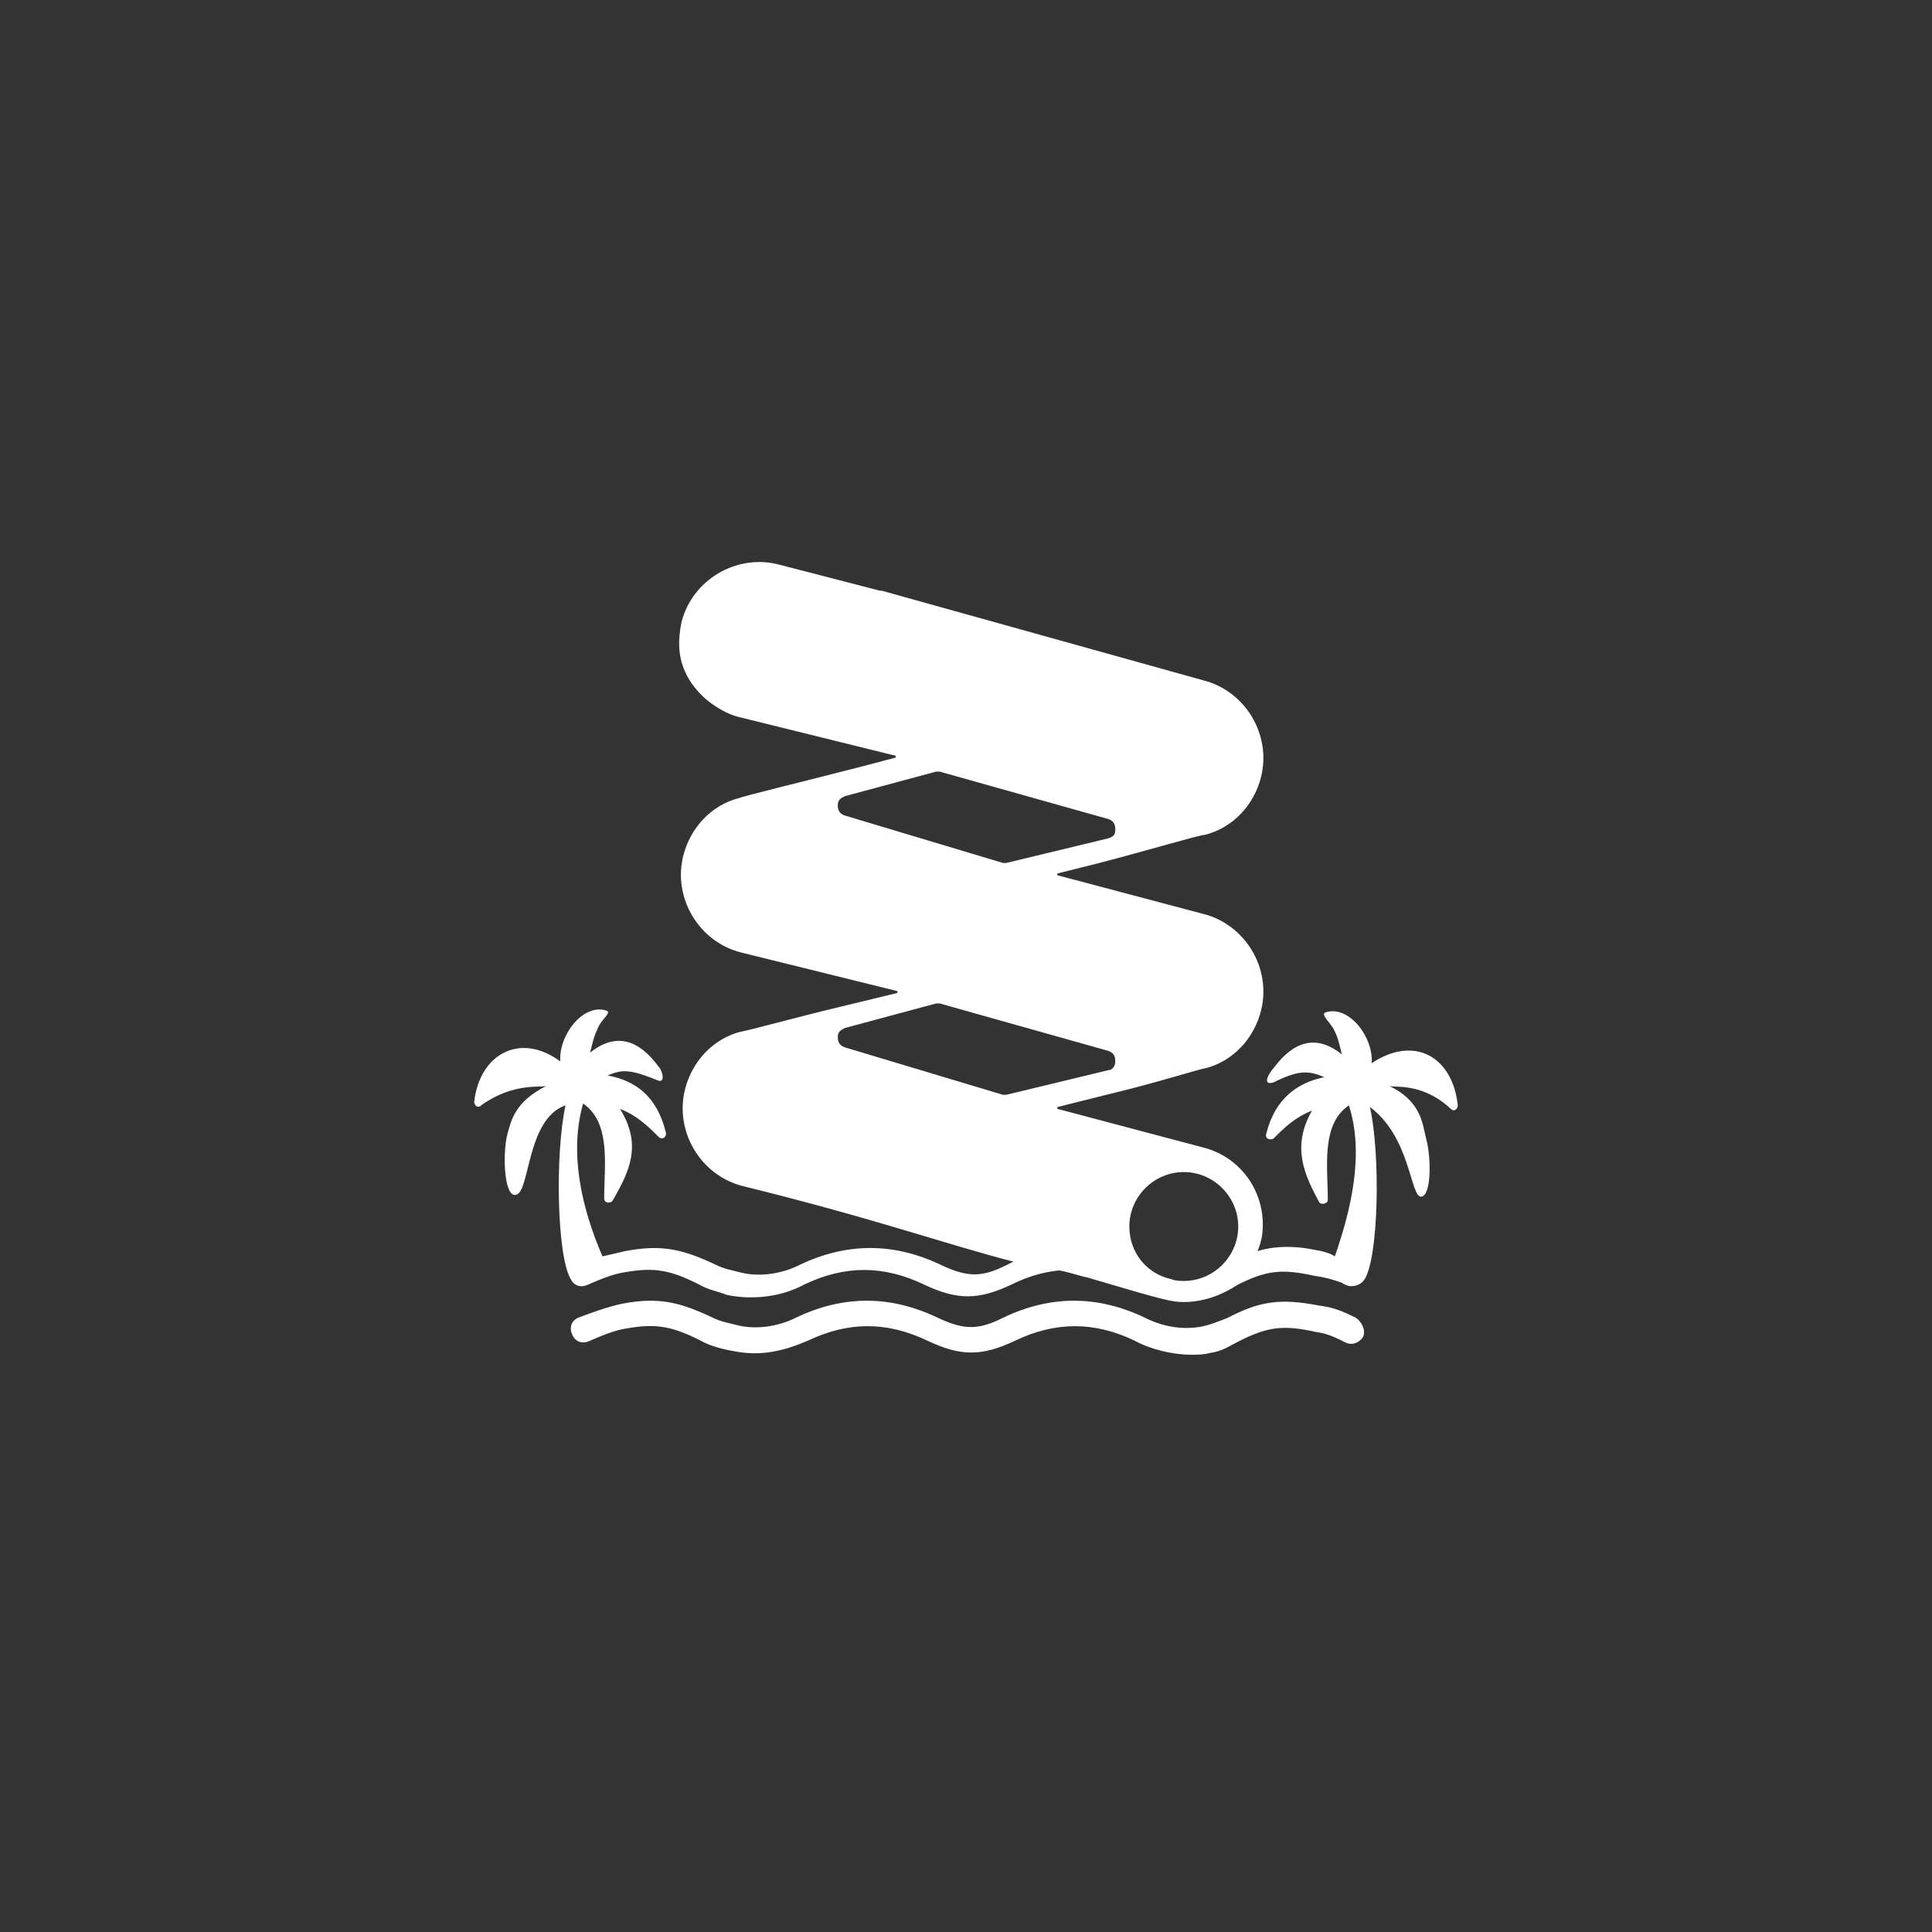 <svg width="110" height="110" viewBox="0 0 110 110" fill="none" xmlns="http://www.w3.org/2000/svg">
<rect x="0" y="0" width="110" height="110" fill="#333333" stroke="none"/>
<path d="M77.2 75.032C76.4 74.632 75.9 74.432 75.1 74.332C73 73.932 71.8 74.032 69.9 75.032C69.4 75.232 68.9 75.432 68.4 75.532C67.3 75.732 66.2 75.532 65.2 75.032C62.5 73.732 59.8 73.732 57.1 75.032C55.7 75.732 54.9 75.732 53.4 75.032C50.7 73.732 48 73.732 45.3 75.032C44.3 75.532 43 75.732 41.9 75.432C41.5 75.332 41 75.232 40.6 75.032C38.7 74.132 37.5 73.832 35.4 74.232C34.5 74.432 33.7 74.732 32.9 75.032C32.5 75.232 32.4 75.632 32.6 76.032C32.8 76.432 33.2 76.532 33.6 76.332C34.3 76.032 35 75.732 35.7 75.632C37.4 75.332 38.3 75.532 39.9 76.332C40.4 76.632 41.2 76.832 41.8 76.932C43.3 77.232 44.6 76.932 46 76.332C48.3 75.232 50.5 75.232 52.8 76.332C54.7 77.232 55.9 77.232 57.8 76.332C60.1 75.232 62.3 75.232 64.6 76.332C65.5 76.832 66.8 77.132 67.8 77.132C68.2 77.132 68.5 77.132 68.9 77.032C69.6 76.932 70 76.632 70.6 76.332C72.2 75.532 73.1 75.432 74.9 75.832C75.6 75.932 76 76.132 76.6 76.432C77 76.632 77.4 76.432 77.6 76.132C77.8 75.732 77.5 75.232 77.2 75.032Z" fill="white"/>
<path d="M78.1 60.532C78.2 59.032 76.8 57.232 75.5 57.632C75.1 57.732 75.8 58.232 76 58.732C76.2 59.132 76.3 59.632 76.4 60.032C74.9 58.832 73.6 59.332 72.5 60.832C72.3 61.032 71.8 61.832 72.5 61.632C73.9 60.932 74.5 60.932 75.4 61.332C73.9 61.632 72.6 62.532 72.1 64.532C72 64.832 72.3 64.932 72.5 64.832C73.1 64.232 73.7 63.632 74.7 63.232C73.5 65.332 74.3 66.932 75.1 68.432C75.2 68.632 75.6 68.532 75.6 68.332C75.6 66.432 75.2 64.032 76.8 62.932C77.7 65.732 76.9 68.932 76 71.532C75.7 71.332 75.3 71.232 74.7 71.132C74.2 71.032 72.9 70.832 71.6 71.232C71.8 70.732 71.9 70.332 71.9 69.732C71.9 67.632 70.5 65.832 68.5 65.332L60.2 63.132V63.032L63.4 62.232C65.9 61.632 68.4 60.832 68.6 60.832C70.2 60.432 71.4 59.132 71.8 57.532C72.4 55.132 70.9 52.632 68.5 52.032L60.2 49.832V49.732L62.6 49.132C65.3 48.432 68.3 47.532 68.6 47.532C70.2 47.132 71.4 45.832 71.8 44.232C72.4 41.832 70.9 39.332 68.5 38.732L50.2 33.632H50.1L44.3 32.132C41.9 31.532 39.4 33.032 38.8 35.432C38.6 36.432 38.6 37.332 39 38.232C39.3 38.932 39.8 39.432 40 39.632C40.3 39.932 41.2 40.632 42.1 40.832L51 43.032V43.132L49.1 43.632C46.4 44.332 42.3 45.332 42.1 45.432C40.5 45.832 39.3 47.132 38.9 48.732C38.3 51.132 39.8 53.632 42.2 54.232L51.1 56.432V56.532L47.8 57.332C45.3 57.932 42.4 58.732 42.2 58.732C40.6 59.132 39.4 60.432 39 62.032C38.4 64.432 39.9 66.932 42.3 67.532C50 69.432 53.8 70.832 57.7 71.832L57.3 72.032C55.9 72.732 55.1 72.732 53.6 72.032C50.9 70.732 48.2 70.732 45.5 72.032C44.5 72.532 43.2 72.732 42.1 72.432C41.7 72.332 41.2 72.232 40.8 72.032C38.9 71.132 37.7 70.832 35.6 71.232C35.2 71.332 34.7 71.432 34.3 71.532C33.1 68.732 32.4 65.632 33.2 62.832C34.8 63.932 34.4 66.332 34.4 68.232C34.4 68.532 34.8 68.532 34.9 68.332C35.8 66.732 36.6 65.232 35.3 63.132C36.3 63.532 36.9 64.132 37.5 64.732C37.7 64.932 38 64.732 37.9 64.432C37.4 62.432 36.2 61.532 34.6 61.232C35.5 60.832 36 60.932 37.5 61.532C37.9 61.632 37.7 60.932 37.5 60.732C36.4 59.232 35.1 58.732 33.6 59.932C33.7 59.532 33.8 59.032 34 58.632C34.2 58.032 34.9 57.632 34.5 57.532C33.2 57.132 31.8 58.932 31.9 60.432C29.6 58.732 27.3 60.032 27 62.732C27 62.932 27.2 63.132 27.4 62.932C29.2 61.632 30.8 61.932 31.1 61.832C29.3 62.732 29.1 63.832 28.9 64.532C28.6 65.632 28.7 68.032 29.3 68.032C30.2 68.132 29.9 63.732 32.2 62.932C31.6 65.632 31.7 71.532 32.5 72.832C32.7 73.232 33.1 73.332 33.5 73.132C34.2 72.832 34.9 72.532 35.6 72.432C37.3 72.132 38.2 72.332 39.8 73.132C40.3 73.432 40.9 73.532 41.4 73.732C42.9 74.032 44.5 73.832 45.8 73.132C48.1 72.032 50.3 72.032 52.6 73.132C54.5 74.032 55.7 74.032 57.6 73.132C58.4 72.732 59.3 72.432 60.3 72.332C60.9 72.432 61.4 72.632 61.9 72.732C66.3 74.032 66.7 74.132 67.4 74.132C69.1 74.132 70.3 73.232 70.5 73.132C72.1 72.332 73 72.232 74.8 72.632C75.5 72.732 75.8 72.832 76.4 73.032C76.5 73.132 76.8 73.232 76.9 73.232C77.2 73.232 77.5 73.132 77.7 72.832C78.5 71.532 78.6 65.732 78 63.032C80.3 64.732 80.3 68.132 80.9 68.132C81.5 68.132 81.5 65.932 81.2 64.832C81 64.132 81 62.732 79.1 61.832C79.4 61.932 81 61.632 82.6 63.132C82.8 63.332 83 63.132 83 62.932C82.7 60.132 80.5 58.932 78.1 60.532ZM48.1 46.432C47.8 46.332 47.7 46.132 47.7 45.832C47.7 45.532 47.9 45.432 48.1 45.332L53.3 43.932H53.5L63.1 46.632C63.4 46.732 63.5 46.932 63.5 47.232C63.5 47.532 63.4 47.632 63.1 47.732L57.3 49.132H57.1L48.1 46.432ZM57.3 62.332H57.1L48.1 59.632C47.8 59.532 47.7 59.332 47.7 59.032C47.7 58.732 47.9 58.632 48.1 58.532L53.3 57.132H53.5L63.1 59.832C63.4 59.932 63.5 60.132 63.5 60.432C63.5 60.732 63.3 60.932 63.1 60.932L57.3 62.332ZM67.4 72.932C67.3 72.932 66.9 72.932 66.7 72.832C65.3 72.532 64.3 71.332 64.3 69.832C64.3 68.132 65.7 66.732 67.4 66.732C69.1 66.732 70.5 68.132 70.5 69.832C70.5 71.532 69.1 72.932 67.4 72.932Z" fill="white"/>
</svg>
